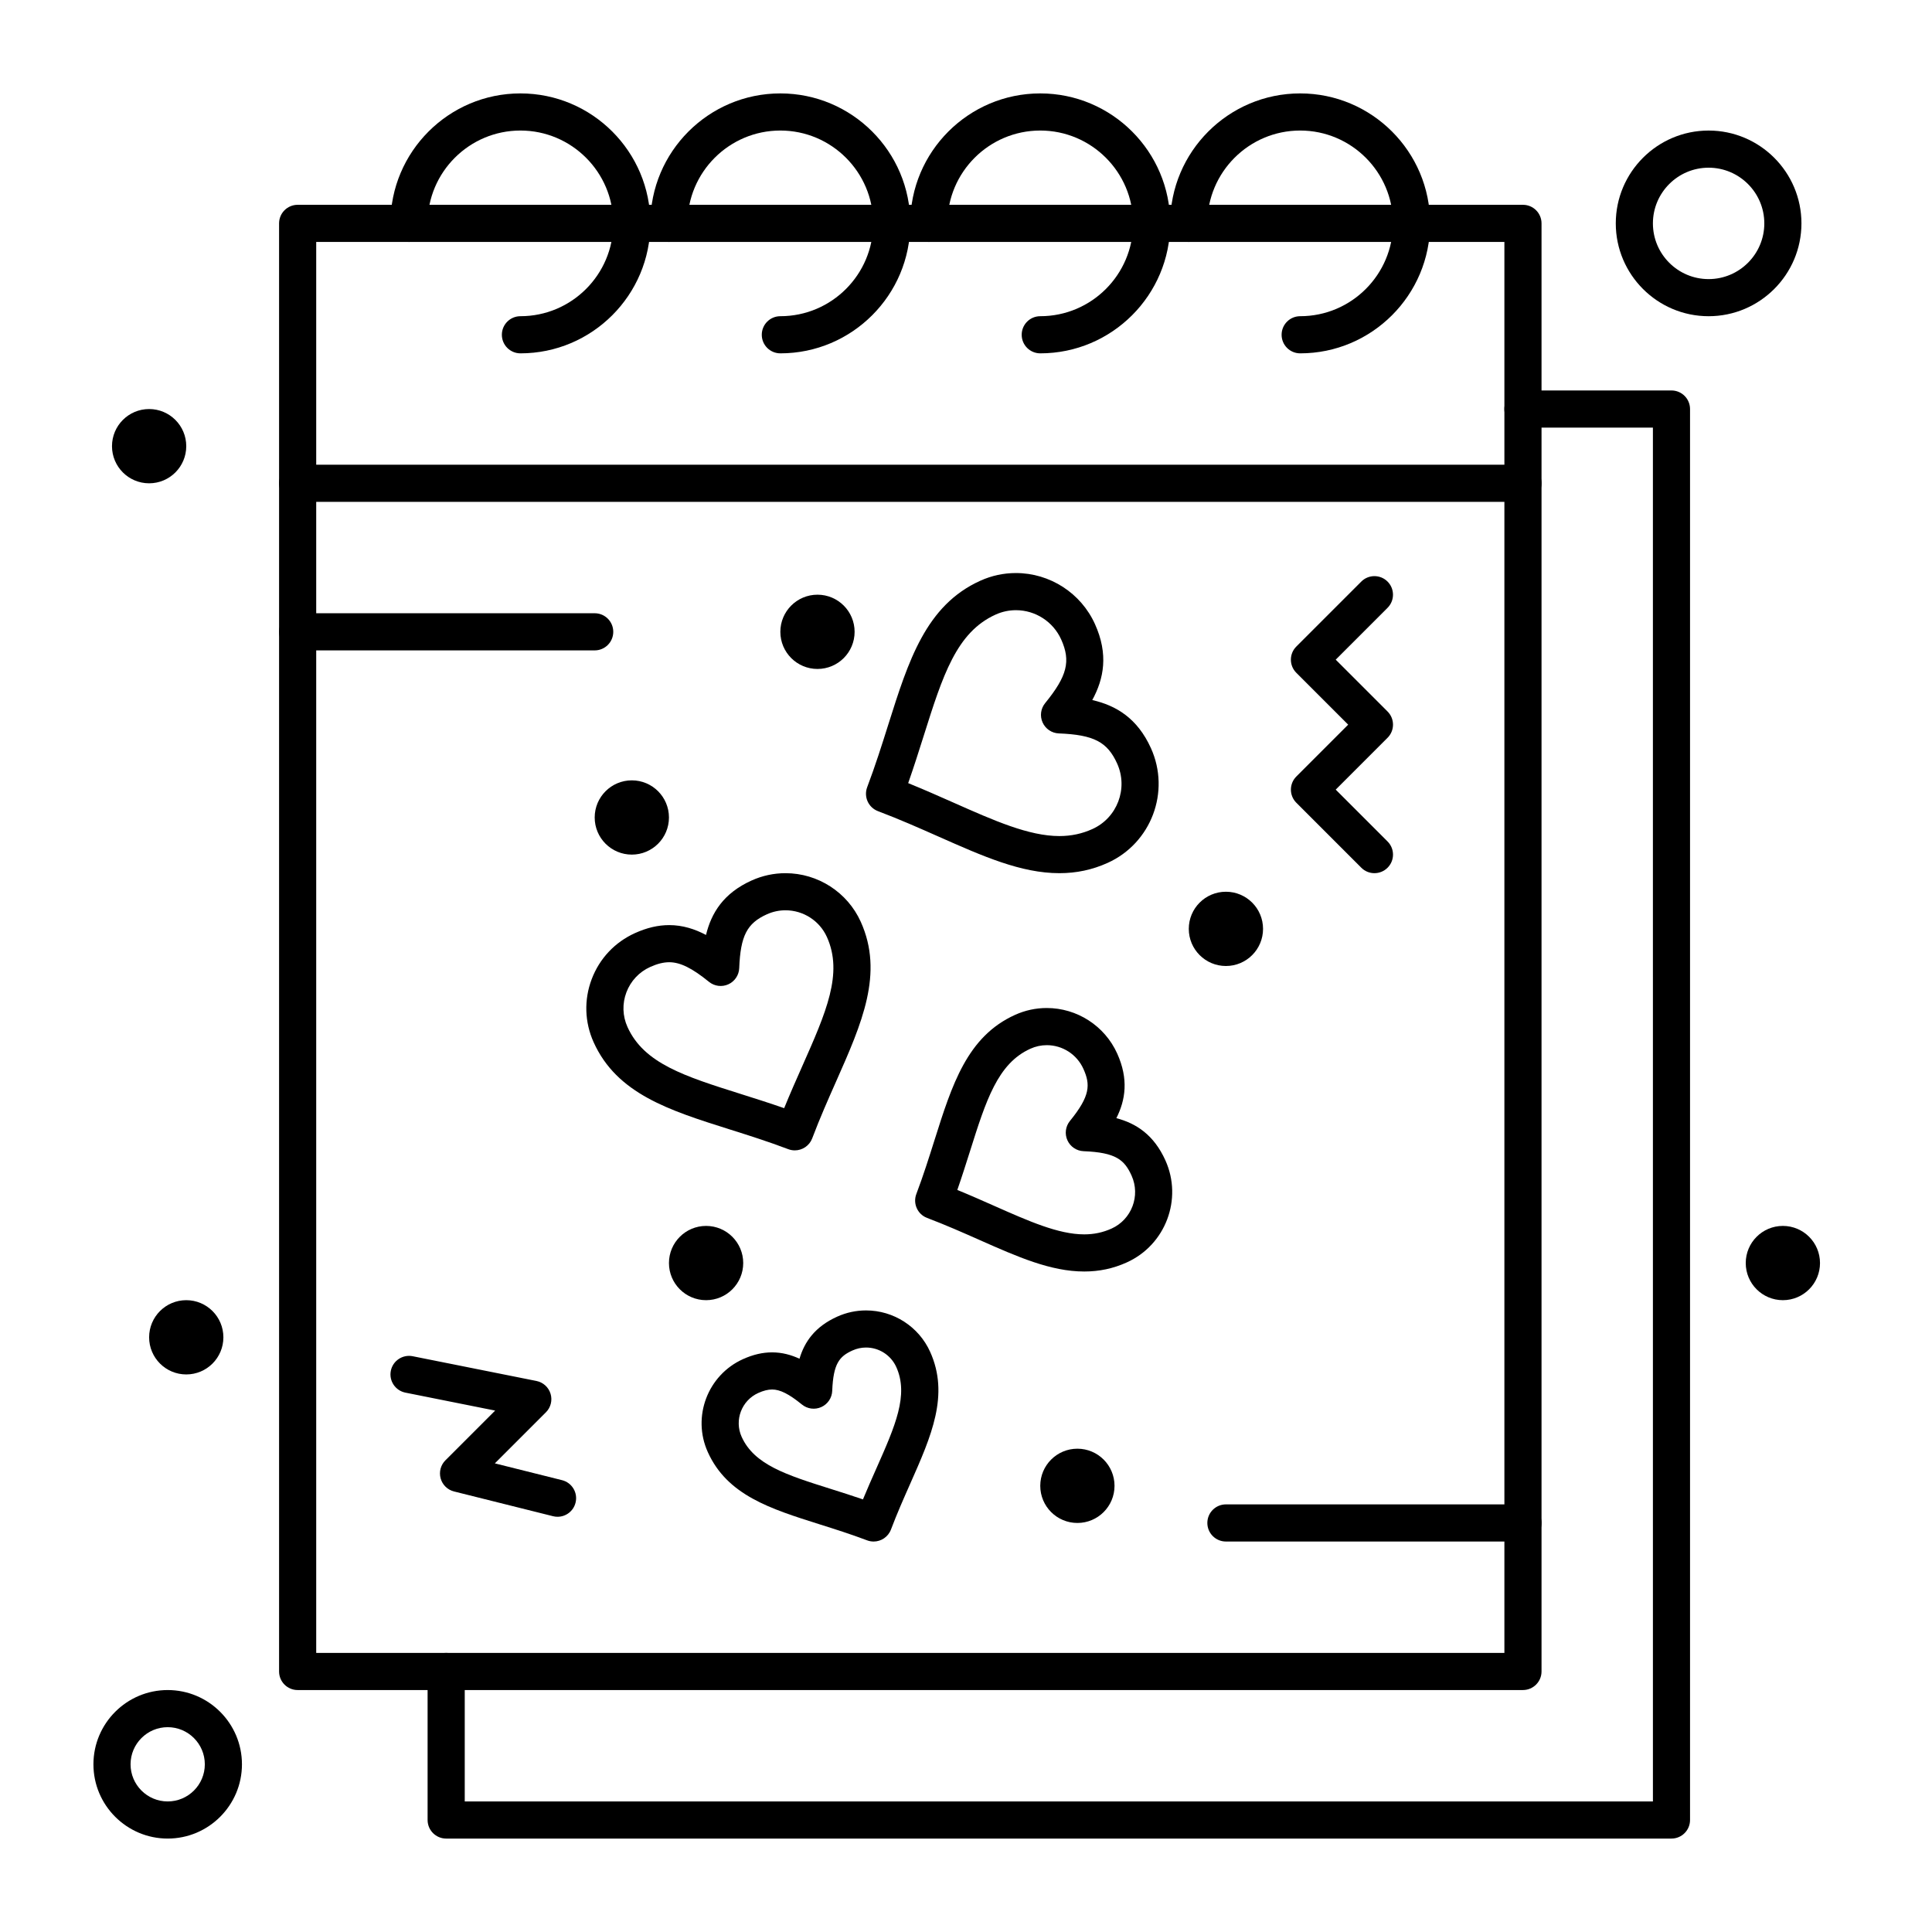 <?xml version="1.0" encoding="UTF-8"?>
<!-- Uploaded to: ICON Repo, www.iconrepo.com, Generator: ICON Repo Mixer Tools -->
<svg fill="#000000" width="800px" height="800px" version="1.1" viewBox="144 144 512 512" xmlns="http://www.w3.org/2000/svg">
 <g>
  <path d="m547.6 591.88h-324.72c-2.719 0-4.922-2.203-4.922-4.922v-383.76c0-2.719 2.203-4.922 4.922-4.922h324.72c2.719 0 4.922 2.203 4.922 4.922v383.76c-0.004 2.715-2.207 4.918-4.926 4.918zm-319.8-9.84h314.88v-373.92h-314.88z"/>
  <path d="m281.92 237.64c-2.719 0-4.922-2.203-4.922-4.922s2.203-4.922 4.922-4.922c13.566 0 24.602-11.035 24.602-24.602s-11.035-24.602-24.602-24.602c-13.566 0-24.602 11.035-24.602 24.602 0 2.719-2.203 4.922-4.922 4.922s-4.922-2.203-4.922-4.922c0-18.992 15.449-34.441 34.441-34.441 18.992 0 34.441 15.449 34.441 34.441 0.004 18.996-15.445 34.445-34.438 34.445z"/>
  <path d="m350.8 237.64c-2.719 0-4.922-2.203-4.922-4.922s2.203-4.922 4.922-4.922c13.566 0 24.602-11.035 24.602-24.602s-11.035-24.602-24.602-24.602-24.602 11.035-24.602 24.602c0 2.719-2.203 4.922-4.922 4.922s-4.922-2.203-4.922-4.922c0-18.992 15.449-34.441 34.441-34.441 18.992 0 34.441 15.449 34.441 34.441 0.004 18.996-15.445 34.445-34.438 34.445z"/>
  <path d="m419.68 237.64c-2.719 0-4.922-2.203-4.922-4.922s2.203-4.922 4.922-4.922c13.566 0 24.602-11.035 24.602-24.602s-11.035-24.602-24.602-24.602c-13.566 0-24.602 11.035-24.602 24.602 0 2.719-2.203 4.922-4.922 4.922s-4.922-2.203-4.922-4.922c0-18.992 15.449-34.441 34.441-34.441 18.992 0 34.441 15.449 34.441 34.441 0 18.996-15.449 34.445-34.438 34.445z"/>
  <path d="m488.56 237.64c-2.719 0-4.922-2.203-4.922-4.922s2.203-4.922 4.922-4.922c13.566 0 24.602-11.035 24.602-24.602s-11.035-24.602-24.602-24.602-24.602 11.035-24.602 24.602c0 2.719-2.203 4.922-4.922 4.922s-4.922-2.203-4.922-4.922c0-18.992 15.449-34.441 34.441-34.441 18.992 0 34.441 15.449 34.441 34.441 0.004 18.996-15.445 34.445-34.438 34.445z"/>
  <path d="m586.96 631.24h-324.72c-2.719 0-4.922-2.203-4.922-4.922v-39.359c0-2.719 2.203-4.922 4.922-4.922s4.922 2.203 4.922 4.922v34.441h314.88l-0.004-364.08h-34.441c-2.719 0-4.922-2.203-4.922-4.922s2.203-4.922 4.922-4.922h39.359c2.719 0 4.922 2.203 4.922 4.922v373.92c0 2.719-2.203 4.922-4.918 4.922z"/>
  <path d="m547.6 277h-324.72c-2.719 0-4.922-2.203-4.922-4.922s2.203-4.922 4.922-4.922h324.72c2.719 0 4.922 2.203 4.922 4.922-0.004 2.719-2.207 4.922-4.926 4.922z"/>
  <path d="m370.48 311.44c0 5.434-4.402 9.84-9.84 9.84-5.434 0-9.84-4.406-9.84-9.84s4.406-9.84 9.84-9.84c5.438 0 9.84 4.406 9.84 9.84"/>
  <path d="m321.28 360.64c0 5.438-4.406 9.84-9.84 9.84s-9.84-4.402-9.84-9.84c0-5.434 4.406-9.84 9.84-9.84s9.84 4.406 9.84 9.84"/>
  <path d="m626.32 478.72c0 5.434-4.406 9.84-9.84 9.84-5.438 0-9.84-4.406-9.84-9.84s4.402-9.84 9.84-9.84c5.434 0 9.84 4.406 9.84 9.84"/>
  <path d="m203.2 498.4c0 5.434-4.406 9.84-9.84 9.84-5.438 0-9.84-4.406-9.84-9.84 0-5.434 4.402-9.84 9.84-9.84 5.434 0 9.84 4.406 9.84 9.84"/>
  <path d="m193.36 262.24c0 5.434-4.406 9.84-9.84 9.84-5.438 0-9.84-4.406-9.84-9.84 0-5.434 4.402-9.84 9.84-9.84 5.434 0 9.84 4.406 9.84 9.84"/>
  <path d="m478.72 390.16c0 5.434-4.406 9.84-9.84 9.84s-9.84-4.406-9.84-9.84c0-5.438 4.406-9.84 9.84-9.84s9.84 4.402 9.84 9.84"/>
  <path d="m340.96 478.72c0 5.434-4.402 9.84-9.84 9.84-5.434 0-9.84-4.406-9.84-9.84s4.406-9.84 9.84-9.84c5.438 0 9.84 4.406 9.84 9.84"/>
  <path d="m439.36 537.76c0 5.438-4.406 9.84-9.84 9.84-5.434 0-9.84-4.402-9.84-9.84 0-5.434 4.406-9.84 9.84-9.84 5.434 0 9.84 4.406 9.84 9.84"/>
  <path d="m508.24 375.4c-1.258 0-2.519-0.48-3.477-1.441l-17.219-17.219c-1.922-1.922-1.922-5.039 0-6.957l13.738-13.742-13.742-13.742c-1.922-1.922-1.922-5.039 0-6.957l17.219-17.219c1.918-1.922 5.039-1.922 6.957 0 1.922 1.922 1.922 5.039 0 6.957l-13.738 13.738 13.742 13.742c1.922 1.922 1.922 5.039 0 6.957l-13.742 13.742 13.742 13.742c1.922 1.922 1.922 5.039 0 6.957-0.961 0.961-2.223 1.441-3.481 1.441z"/>
  <path d="m291.76 545.96c-0.395 0-0.797-0.047-1.195-0.148l-26.242-6.559c-1.719-0.43-3.074-1.75-3.547-3.461-0.473-1.707 0.008-3.539 1.262-4.793l13.18-13.18-23.785-4.758c-2.664-0.535-4.394-3.125-3.859-5.789 0.531-2.664 3.125-4.383 5.789-3.859l32.801 6.559c1.777 0.355 3.219 1.66 3.742 3.398 0.527 1.738 0.055 3.621-1.23 4.902l-13.535 13.535 17.809 4.453c2.637 0.66 4.238 3.328 3.578 5.965-0.555 2.242-2.562 3.734-4.766 3.734z"/>
  <path d="m354.63 448.86c-0.578 0-1.168-0.102-1.738-0.32-5.379-2.035-10.562-3.672-15.578-5.254-16.004-5.051-29.828-9.414-35.992-23.074-2.402-5.324-2.586-11.266-0.516-16.73 2.07-5.465 6.144-9.797 11.477-12.203 3.156-1.426 6.125-2.117 9.066-2.117 3.59 0 6.828 1.062 9.75 2.609 1.41-5.832 4.633-11.07 12.082-14.43 2.852-1.285 5.871-1.938 8.98-1.938 8.59 0 16.418 5.055 19.949 12.879 6.164 13.668 0.289 26.918-6.512 42.266-2.129 4.801-4.328 9.766-6.359 15.137-0.75 1.965-2.621 3.176-4.609 3.176zm-33.285-49.859c-1.52 0-3.16 0.41-5.019 1.246-2.934 1.324-5.18 3.711-6.32 6.719-1.137 3.008-1.039 6.273 0.285 9.199 4.352 9.648 15.105 13.043 29.984 17.738 3.734 1.18 7.562 2.387 11.535 3.773 1.586-3.891 3.207-7.551 4.793-11.125 6.324-14.266 10.895-24.578 6.539-34.23-1.941-4.305-6.25-7.086-10.98-7.086-1.703 0-3.363 0.359-4.934 1.066-5.277 2.379-6.988 5.715-7.328 14.27-0.074 1.863-1.195 3.523-2.894 4.289-1.699 0.766-3.684 0.508-5.129-0.672-4.473-3.637-7.621-5.188-10.531-5.188z"/>
  <path d="m375.51 552.52c-0.578 0-1.168-0.102-1.738-0.32-4.32-1.633-8.5-2.953-12.539-4.227-13.148-4.148-24.508-7.734-29.66-19.16-4.223-9.355-0.035-20.406 9.328-24.629 2.676-1.207 5.199-1.793 7.715-1.793 2.648 0 5.059 0.668 7.258 1.688 1.328-4.496 4.109-8.5 9.996-11.156 2.426-1.094 4.996-1.648 7.644-1.648 7.309 0 13.977 4.305 16.98 10.965 5.156 11.426 0.328 22.316-5.262 34.926-1.715 3.867-3.488 7.867-5.121 12.18-0.742 1.965-2.613 3.176-4.602 3.176zm-26.895-40.289c-1.09 0-2.293 0.301-3.668 0.922-4.418 1.992-6.394 7.203-4.406 11.617 3.344 7.41 11.863 10.102 23.652 13.82 2.762 0.871 5.582 1.762 8.5 2.766 1.176-2.848 2.371-5.547 3.543-8.184 5.012-11.305 8.633-19.473 5.289-26.891-1.418-3.141-4.562-5.172-8.012-5.172-1.242 0-2.453 0.262-3.598 0.781-3.481 1.57-5.082 3.488-5.367 10.707-0.074 1.863-1.195 3.523-2.894 4.289s-3.684 0.508-5.129-0.672c-3.43-2.793-5.797-3.984-7.91-3.984z"/>
  <path d="m431.32 480.96h-0.004c-8.879 0-17.633-3.879-27.77-8.371-4.394-1.949-8.938-3.961-13.844-5.82-2.543-0.961-3.824-3.801-2.863-6.344 1.859-4.918 3.356-9.66 4.805-14.25 4.66-14.758 8.68-27.504 21.367-33.23 2.664-1.203 5.488-1.812 8.395-1.812 8.031 0 15.355 4.734 18.66 12.059 3.051 6.766 2.223 12.293-0.219 17.133 5.246 1.375 9.938 4.41 12.992 11.176 4.637 10.277 0.047 22.414-10.23 27.051-3.582 1.625-7.277 2.41-11.289 2.41zm-33.621-21.613c3.434 1.406 6.672 2.844 9.84 4.246 9.113 4.039 16.984 7.527 23.781 7.527h0.004c2.586 0 4.957-0.5 7.246-1.535 5.332-2.406 7.715-8.703 5.309-14.035-1.895-4.203-4.18-6.133-12.715-6.473-1.863-0.074-3.523-1.195-4.289-2.891-0.766-1.699-0.508-3.684 0.672-5.129 5.391-6.621 5.457-9.613 3.559-13.812-1.719-3.809-5.519-6.266-9.691-6.266-1.5 0-2.965 0.316-4.348 0.941-8.672 3.914-11.758 13.688-16.027 27.223-1.047 3.301-2.117 6.688-3.34 10.203z"/>
  <path d="m424.74 375.4c-10.148 0-20.246-4.477-31.938-9.66-5.113-2.266-10.402-4.613-16.129-6.777-2.543-0.961-3.82-3.801-2.863-6.344 2.168-5.734 3.914-11.258 5.598-16.602 5.356-16.965 9.977-31.617 24.391-38.121 2.992-1.352 6.164-2.035 9.426-2.035 9.02 0 17.246 5.316 20.957 13.543 3.602 7.981 2.371 14.453-0.719 20.117 6.293 1.434 11.957 4.797 15.559 12.777 5.207 11.543 0.055 25.168-11.488 30.375-4.059 1.836-8.246 2.727-12.793 2.727zm-40.062-23.863c4.242 1.723 8.227 3.488 12.113 5.211 10.668 4.731 19.883 8.816 27.949 8.816 3.125 0 5.984-0.605 8.75-1.855 6.598-2.977 9.539-10.762 6.566-17.359-2.598-5.754-6.211-7.621-15.465-7.988-1.863-0.074-3.523-1.195-4.289-2.894-0.766-1.699-0.508-3.684 0.672-5.129 5.848-7.184 6.84-11.129 4.246-16.883-2.125-4.707-6.828-7.75-11.988-7.75-1.859 0-3.668 0.391-5.379 1.164-10.402 4.691-14.031 16.195-19.055 32.113-1.285 4.062-2.602 8.227-4.121 12.555z"/>
  <path d="m596.8 227.8c-13.566 0-24.602-11.035-24.602-24.602 0-13.566 11.035-24.602 24.602-24.602 13.566 0 24.602 11.035 24.602 24.602-0.004 13.566-11.039 24.602-24.602 24.602zm0-39.359c-8.141 0-14.762 6.621-14.762 14.762s6.621 14.762 14.762 14.762 14.762-6.621 14.762-14.762c-0.004-8.141-6.625-14.762-14.762-14.762z"/>
  <path d="m188.44 631.24c-10.852 0-19.68-8.828-19.68-19.68 0-10.852 8.828-19.68 19.68-19.68s19.68 8.828 19.68 19.68c0 10.852-8.828 19.68-19.68 19.68zm0-29.52c-5.426 0-9.84 4.414-9.84 9.84 0 5.426 4.414 9.84 9.84 9.84s9.84-4.414 9.84-9.84c0-5.426-4.414-9.84-9.84-9.84z"/>
  <path d="m547.6 552.52h-78.719c-2.719 0-4.922-2.203-4.922-4.922s2.203-4.922 4.922-4.922h78.719c2.719 0 4.922 2.203 4.922 4.922s-2.203 4.922-4.922 4.922z"/>
  <path d="m301.6 316.36h-78.719c-2.719 0-4.922-2.203-4.922-4.922s2.203-4.922 4.922-4.922h78.719c2.719 0 4.922 2.203 4.922 4.922s-2.203 4.922-4.922 4.922z"/>
 </g>
</svg>